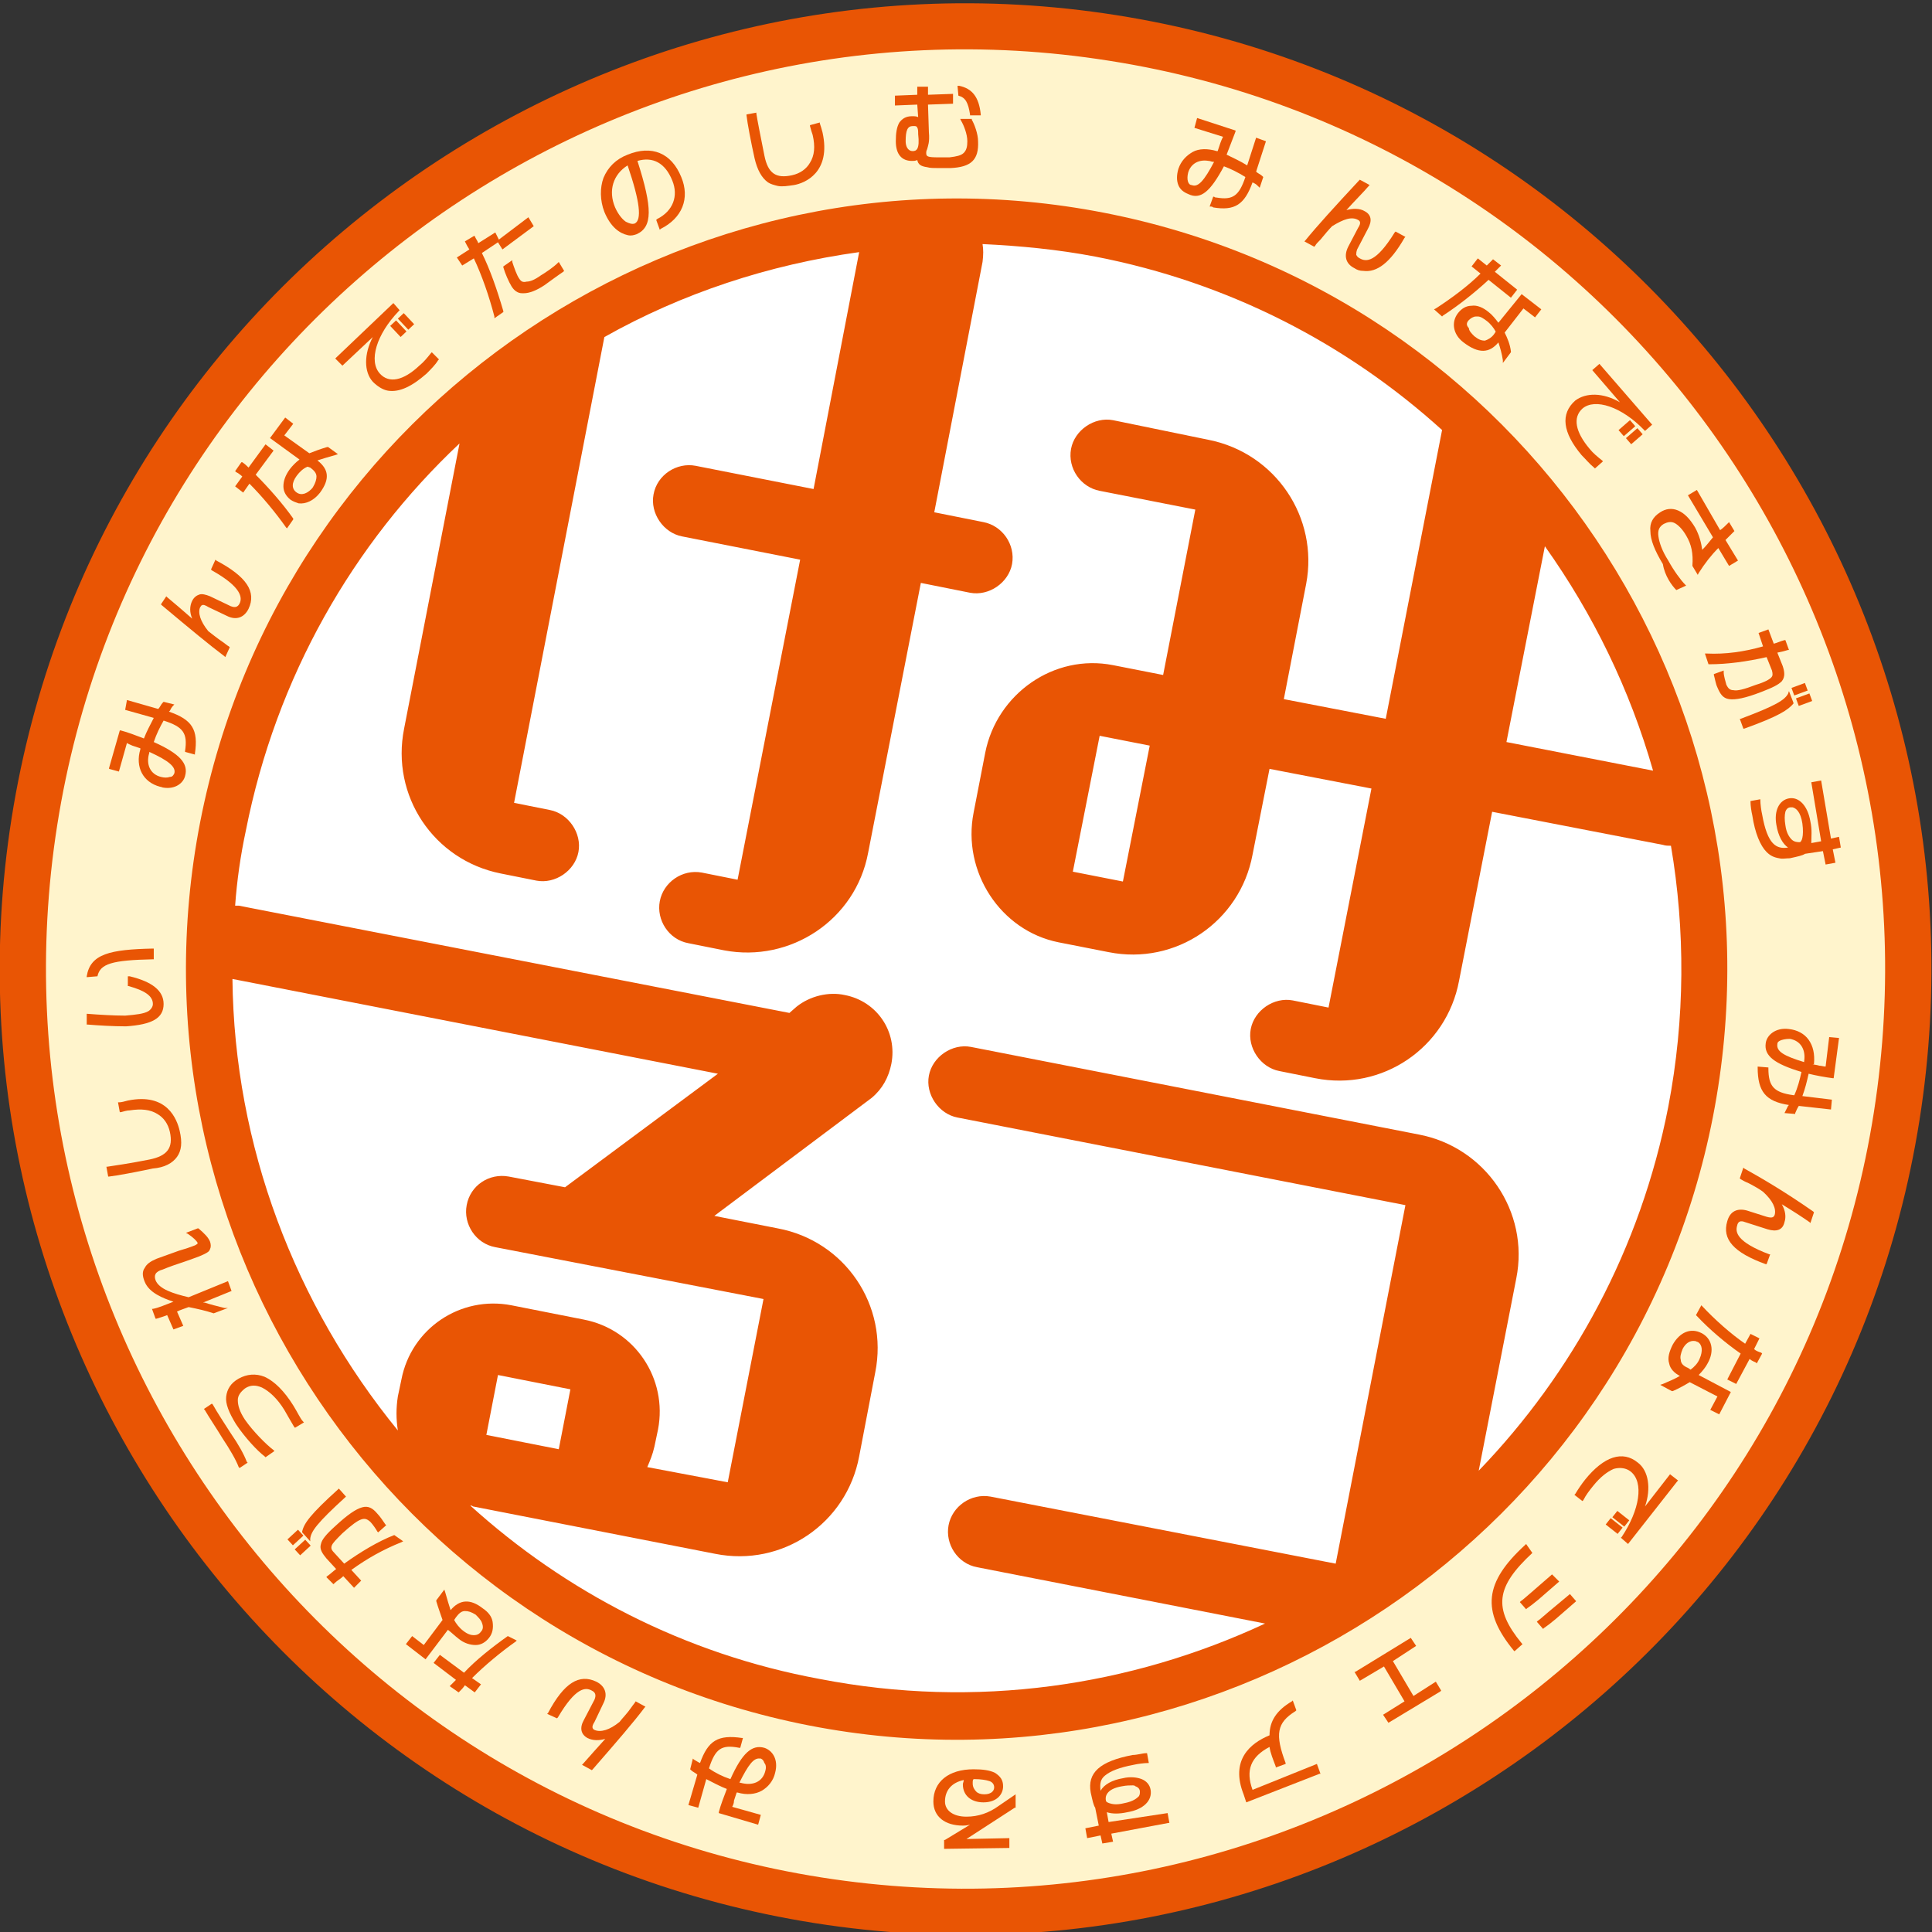 <?xml version="1.0" encoding="utf-8"?>
<!-- Generator: Adobe Illustrator 28.0.0, SVG Export Plug-In . SVG Version: 6.00 Build 0)  -->
<svg version="1.1" id="レイヤー_1" xmlns="http://www.w3.org/2000/svg" xmlns:xlink="http://www.w3.org/1999/xlink" x="0px"
	 y="0px" viewBox="0 0 216.1 216.1" style="enable-background:new 0 0 216.1 216.1;" xml:space="preserve">
<rect x="0" y="0" width="216.1" height="216.1" fill="#333333" stroke="none"/>
<style type="text/css">
	.st0{fill:#FFF4CC;}
	.st1{fill:#FFFFFF;}
	.st2{fill:#E95504;}
</style>
<g>
	<circle class="st0" cx="108" cy="108.4" r="103.4"/>
	<circle class="st1" cx="108" cy="108.4" r="83.6"/>
	<path class="st2" d="M91.1,215.1C32.3,205.8-8,150.3,1.3,91.5S66-7.6,124.9,1.7s99.1,64.8,89.8,123.6S150,224.4,91.1,215.1z
		 M124.1,6.8C68-2.1,15.2,36.3,6.4,92.3S35.9,201.2,91.9,210s108.9-29.5,117.7-85.6S180.1,15.6,124.1,6.8z"/>
	<g>
		<path class="st2" d="M136.9,18.6c0.8,0.3,1.6,0.7,2.4,1.2c-0.7,2.1-1.4,2.6-3.2,2.3c-0.1,0-0.2,0-0.3-0.1l-0.1,0l-0.4,1.1l0.1,0
			c0.1,0,0.2,0,0.3,0.1c2.4,0.4,3.5-0.3,4.4-2.8l0.2,0.1c0.2,0.1,0.3,0.2,0.5,0.4l0.1,0.1l0.4-1.2l-0.1-0.1
			c-0.2-0.2-0.5-0.3-0.7-0.5l1.1-3.4l-1.1-0.4l-1,3.1c-0.8-0.5-1.5-0.8-2.3-1.2c0.3-0.8,0.7-1.8,1-2.6l0-0.1l-4.3-1.4l-0.3,1.1
			l3.2,1c-0.1,0.2-0.2,0.4-0.3,0.7c-0.1,0.3-0.2,0.6-0.3,0.9c0,0,0,0,0,0c0,0-0.1,0-0.1,0c-1-0.3-2-0.3-2.7,0.1
			c-0.7,0.4-1.3,1-1.6,1.9c-0.2,0.7-0.2,1.3,0,1.8c0.2,0.5,0.6,0.8,1.1,1C134.3,22.4,135.4,21.4,136.9,18.6z M132.9,19.3
			c0.3-1,1.2-1.5,2.3-1.3c0.2,0,0.3,0.1,0.5,0.1c0,0,0.1,0,0.1,0c-1.1,2.1-1.8,2.9-2.5,2.6C132.9,20.7,132.7,20.1,132.9,19.3z"/>
		<path class="st2" d="M151.9,24.6c0.2,0.1,0.4,0.3,0,0.9l-1.1,2.1c-0.5,1-0.3,1.9,0.7,2.4c0.3,0.2,0.6,0.3,1,0.3
			c1.5,0.2,3-0.9,4.6-3.7l0.1-0.1l-1.1-0.6L156,26c-2.1,3.4-3.2,3.3-3.9,2.9c-0.2-0.1-0.3-0.2-0.4-0.4c0-0.2,0-0.3,0.1-0.6l1.2-2.3
			c0.5-0.9,0.4-1.6-0.4-2c-0.5-0.3-1.3-0.3-2-0.1c0.8-0.9,2-2.1,2.5-2.7l0.1-0.1l-1.1-0.6l-0.1,0.1c-2.7,2.9-4.7,5.1-6,6.7l-0.1,0.1
			l1.1,0.6l0.1-0.1c0.1-0.2,0.3-0.4,0.6-0.7c0.4-0.5,1-1.2,1.3-1.5C150.3,24.5,151.2,24.2,151.9,24.6z"/>
		<path class="st2" d="M169,33.3l0.7-0.9l-2.5-2c0.2-0.2,0.4-0.4,0.6-0.6l0.1-0.1l-0.9-0.7l-0.1,0.1c-0.2,0.2-0.4,0.4-0.6,0.6
			l-1-0.8l-0.7,0.9l1,0.8c-1.4,1.4-3.3,2.8-5,3.9l-0.2,0.1l0.9,0.8l0.1-0.1c1.7-1.1,3.6-2.6,5.1-4L169,33.3z"/>
		<path class="st2" d="M167.6,38.3c0.2,0.6,0.4,1.3,0.5,2l0,0.3l0.9-1.2l0-0.1c-0.1-0.8-0.4-1.5-0.7-2.1l2.1-2.7l1.3,1l0.7-0.9
			l-2.2-1.7l-2.6,3.2c-0.3-0.4-0.7-0.9-1.1-1.2c-0.6-0.5-1.3-0.8-1.9-0.7c-0.6,0-1.1,0.3-1.5,0.8c-0.8,1-0.6,2.4,0.6,3.3
			C165.4,39.6,166.6,39.5,167.6,38.3z M164.3,35.8c0.2-0.2,0.5-0.4,0.8-0.4c0.1,0,0.1,0,0.2,0c0.3,0,0.6,0.2,1,0.5
			c0.4,0.3,0.8,0.8,1,1.2l-0.2,0.3c-0.3,0.4-0.7,0.6-1,0.7c-0.4,0-0.7-0.1-1.2-0.5c-0.3-0.3-0.6-0.6-0.6-0.9
			C164,36.4,164,36.1,164.3,35.8z"/>
		<path class="st2" d="M178.1,41.4l3.1,3.6c-1.9-1.1-3.8-1.1-5-0.2c-1.7,1.5-1.4,3.6,0.7,6.1c0.5,0.5,0.9,1,1.4,1.4l0.1,0.1l0.9-0.8
			l-0.1-0.1c-0.5-0.4-1-0.8-1.4-1.3c-1.6-1.9-1.9-3.5-0.8-4.5c1.4-1.2,4.4-0.2,6.9,2.4l0.1,0.1l0.8-0.7l-5.9-6.8L178.1,41.4z"/>
		
			<rect x="181.2" y="47.4" transform="matrix(0.754 -0.656 0.656 0.754 13.318 131.238)" class="st2" width="1.7" height="0.9"/>
		
			<rect x="182" y="48.3" transform="matrix(0.755 -0.655 0.655 0.755 12.818 131.752)" class="st2" width="1.7" height="0.9"/>
		<path class="st2" d="M187.5,66L187.5,66l1.1-0.5l-0.1-0.1c-0.5-0.5-1.3-1.6-1.9-2.7c-0.7-1.1-1-2-1.1-2.7
			c-0.1-0.7,0.1-1.1,0.6-1.4c0.4-0.2,0.8-0.3,1.2-0.1c0.4,0.2,0.9,0.7,1.3,1.4c0.6,1,0.8,2,0.7,3.4l0,0l0.6,1l0.1-0.2
			c0.7-1.1,1.4-2,2.2-2.8l1.2,2l1-0.6l-1.4-2.3c0.3-0.3,0.6-0.6,0.9-0.9l0.1-0.1l-0.6-1l-0.1,0.1c-0.3,0.3-0.6,0.6-0.9,0.8l-2.6-4.5
			l-1,0.6l2.8,4.7c-0.4,0.5-0.8,1-1.2,1.4c-0.1-0.7-0.3-1.6-0.8-2.5c-0.6-1-1.2-1.6-1.9-1.9c-0.7-0.3-1.4-0.2-2,0.2
			c-0.8,0.5-1.2,1.2-1.1,2.1c0,1,0.5,2.2,1.4,3.7C186.2,64.4,187,65.5,187.5,66z"/>
		<rect x="200.9" y="77.8" transform="matrix(0.939 -0.345 0.345 0.939 -14.601 74.372)" class="st2" width="1.6" height="0.9"/>
		<rect x="200.4" y="76.6" transform="matrix(0.939 -0.345 0.345 0.939 -14.22 74.155)" class="st2" width="1.6" height="0.9"/>
		<path class="st2" d="M190.9,73.1l-0.2,0l0.4,1.2l0.1,0c2,0,4.2-0.3,6.4-0.8l0.6,1.5c0.1,0.4,0.1,0.6-0.1,0.8
			c-0.2,0.2-0.7,0.5-1.7,0.8c-1.3,0.5-2.1,0.7-2.5,0.6c-0.4,0-0.6-0.2-0.8-0.6c-0.1-0.4-0.3-1-0.3-1.4l0-0.2l-1.1,0.4l0,0.1
			c0.1,0.3,0.2,1,0.4,1.4c0.3,0.7,0.6,1.2,1.3,1.3c0,0,0,0,0,0c0.7,0.1,1.8-0.1,3.6-0.8c1.3-0.5,1.9-0.8,2.3-1.2
			c0.4-0.5,0.3-1.1,0.1-1.7l-0.6-1.5c0.5-0.1,0.9-0.2,1.2-0.3l0.1,0l-0.4-1.1l-0.1,0c-0.4,0.1-0.8,0.3-1.2,0.4l-0.6-1.6l-1.1,0.4
			l0.5,1.5C195.1,72.9,193,73.2,190.9,73.1z"/>
		<path class="st2" d="M194.6,80.4l0.4,1.1l0.1,0c3.9-1.4,4.9-2.1,5.5-2.8l0-0.1l-0.5-1.3l-0.1,0.3c-0.4,0.7-1.3,1.3-5.3,2.8
			L194.6,80.4z"/>
		<path class="st2" d="M202.5,91.9c-0.3-1.8-1.3-2.8-2.4-2.6c-1.1,0.2-1.7,1.4-1.4,3c0.2,1.2,0.7,2.1,1.3,2.5l0,0
			c-1.3,0.2-2.3-0.3-2.9-3.7c-0.1-0.4-0.2-1.2-0.2-1.6l0-0.1l-1.1,0.2l0,0.1c0,0.4,0.1,1.1,0.2,1.5c0.3,2,0.9,3.4,1.6,4.1
			c0.4,0.4,0.8,0.6,1.4,0.7c0.4,0.1,0.7,0,1.2,0c0.9-0.2,1.4-0.3,1.7-0.5l2-0.3l0.3,1.5l1.1-0.2l-0.3-1.5l0.9-0.2l-0.2-1.2l-0.9,0.2
			l-1.1-6.5l-1.1,0.2l1.1,6.6l-1.1,0.2C202.6,93.6,202.7,92.8,202.5,91.9z M201.3,94.2c-0.2,0-0.6,0-0.9-0.3
			c-0.3-0.3-0.6-0.8-0.7-1.6c-0.1-0.6-0.1-1.1,0-1.5c0.1-0.3,0.3-0.5,0.6-0.5c0.1,0,0.1,0,0.2,0c0.4,0.1,0.9,0.5,1.1,1.8
			C201.8,93.6,201.5,94.2,201.3,94.2z"/>
		<path class="st2" d="M202.9,119c0.1-1.1-0.1-2-0.6-2.7c-0.5-0.7-1.3-1.1-2.2-1.2c-1.5-0.2-2.5,0.7-2.6,1.6c-0.2,1.4,1,2.3,4,3.2
			c-0.2,0.9-0.4,1.7-0.8,2.6c0,0-0.1,0-0.1,0c-2.2-0.3-2.8-1-2.8-3l0-0.1l-1.2-0.1l0,0.1c0,2.7,0.9,3.8,3.5,4.2l-0.1,0.1
			c-0.1,0.2-0.2,0.4-0.3,0.6l-0.1,0.2l1.2,0.1l0-0.1c0.1-0.2,0.2-0.5,0.4-0.8l3.6,0.4l0.1-1.1l-3.3-0.4c0.3-0.8,0.5-1.6,0.7-2.5
			c0.8,0.2,1.9,0.4,2.7,0.5l0.1,0l0.6-4.5l-1.1-0.1l-0.4,3.3c-0.2,0-0.5-0.1-0.7-0.1c-0.3-0.1-0.6-0.1-0.9-0.2c0,0,0,0,0,0
			C202.9,119.1,202.9,119,202.9,119z M200.2,116.2c1.2,0.2,1.8,1.2,1.6,2.5l0,0c0,0,0,0.1,0,0.1c-2.3-0.7-3.1-1.2-3-2
			c0-0.2,0.1-0.3,0.3-0.4C199.3,116.3,199.7,116.2,200.2,116.2C200.2,116.2,200.2,116.2,200.2,116.2z"/>
		<path class="st2" d="M195.1,130.7l-0.1-0.1l-0.4,1.2l0.1,0.1c0.2,0.1,0.5,0.3,0.8,0.4c0.6,0.3,1.3,0.7,1.7,1
			c1.1,1,1.5,1.9,1.3,2.6c-0.1,0.2-0.2,0.4-0.9,0.2l-2.2-0.7c-1.1-0.3-1.9,0.1-2.2,1.2c-0.6,2,0.7,3.5,4.3,4.8l0.1,0l0.4-1.1l-0.1,0
			c-3.7-1.4-3.8-2.5-3.6-3.2c0.1-0.5,0.4-0.6,0.9-0.4l2.5,0.8c1,0.3,1.7,0.1,1.9-0.8c0.2-0.6,0.1-1.3-0.3-2c1,0.6,2.4,1.5,3.1,2
			l0.1,0.1l0.4-1.2l-0.1-0.1C199.5,133.2,196.9,131.7,195.1,130.7z"/>
		<path class="st2" d="M196.2,150.9l0.6-1.2l-1-0.5l-0.6,1.1c-1.6-1.1-3.4-2.7-4.8-4.2l-0.1-0.1l-0.6,1.1l0.1,0.1
			c1.4,1.5,3.3,3.1,4.9,4.2l-1.5,2.9l1,0.5l1.5-2.8c0.2,0.2,0.5,0.3,0.7,0.4l0.1,0.1l0.6-1.1l-0.1-0.1
			C196.7,151.2,196.4,151.1,196.2,150.9z"/>
		<path class="st2" d="M191,152.5c0.8-1.4,0.5-2.8-0.7-3.4c-1.2-0.6-2.4-0.1-3.2,1.3c-0.4,0.8-0.6,1.5-0.4,2.1
			c0.1,0.6,0.6,1.1,1.2,1.4c-0.5,0.3-1.2,0.6-1.9,0.9l-0.3,0.1l1.3,0.7l0.1,0c0.7-0.3,1.4-0.7,1.9-1l3.1,1.6l-0.8,1.5l1,0.5l1.3-2.5
			l-3.6-1.9C190.4,153.4,190.8,152.9,191,152.5z M190.1,152c-0.2,0.5-0.6,0.9-1,1.2l-0.3-0.2c-0.5-0.2-0.8-0.5-0.8-0.9
			c-0.1-0.3,0-0.7,0.2-1.2c0.3-0.6,0.8-1,1.4-0.9c0.1,0,0.2,0.1,0.3,0.1C190.4,150.4,190.5,151.1,190.1,152z"/>
		
			<rect x="180.2" y="169.9" transform="matrix(0.619 -0.785 0.785 0.619 -65.314 206.808)" class="st2" width="0.9" height="1.7"/>
		<path class="st2" d="M184,168.5c0.7-2,0.4-4-0.8-4.9c-1.7-1.4-3.8-0.7-5.9,1.9c-0.4,0.5-0.8,1.1-1.1,1.6l-0.1,0.1l0.9,0.7l0.1-0.1
			c0.3-0.6,0.7-1.1,1.1-1.6c0.8-1,1.6-1.6,2.3-1.9c0.7-0.2,1.4-0.1,1.9,0.3c1.5,1.2,1,4.3-1,7.3l-0.1,0.1l0.8,0.7l5.5-7l0.1-0.1
			l-0.9-0.7L184,168.5z"/>
		
			<rect x="180.9" y="169" transform="matrix(0.619 -0.785 0.785 0.619 -64.296 207.102)" class="st2" width="0.9" height="1.7"/>
		<path class="st2" d="M171.4,173.7L171.4,173.7l-0.7-1l-0.1,0.1c-4.6,4.2-4.9,7.4-1.3,11.8l0.1,0.1l0.9-0.8l-0.1-0.1
			C167,179.9,167.3,177.5,171.4,173.7z"/>
		<path class="st2" d="M173.2,180.3c-0.6,0.5-0.9,0.8-1.2,1l-0.1,0.1l0.7,0.8l0.1-0.1c0.3-0.2,0.7-0.5,1.3-1l2.3-2l-0.7-0.8
			L173.2,180.3z"/>
		<path class="st2" d="M173.6,176.1l-2.3,2c-0.6,0.5-0.9,0.8-1.2,1l-0.1,0.1l0.7,0.8l0.1-0.1c0.3-0.2,0.7-0.5,1.3-1l2.3-2
			L173.6,176.1z"/>
		<polygon class="st2" points="158.1,189.7 155.8,185.8 158.4,184.1 157.8,183.2 151.6,187 151.5,187 152.1,188 154.8,186.4 
			157.1,190.3 154.7,191.8 155.3,192.7 161.1,189.2 161.2,189.1 160.6,188.1 		"/>
		<path class="st2" d="M140.1,200.2c-0.8-2.2-0.2-3.7,1.9-4.8c0.1,0.7,0.4,1.4,0.7,2.2l0,0.1l1.1-0.4l0-0.1c-1.2-3.2-1-4.5,1.1-5.8
			l0.1-0.1l-0.4-1.1l-0.1,0.1c-1.7,1-2.5,2.2-2.5,3.8c-2.2,0.9-4.4,2.8-2.9,6.6l0.3,0.9l8.2-3.2l0.1,0l-0.4-1.1L140.1,200.2z"/>
		<path class="st2" d="M124,203.8l-0.2-1.1c0.6,0.2,1.4,0.2,2.3,0c1.8-0.3,2.8-1.3,2.6-2.5c-0.1-0.6-0.5-1-1-1.2
			c-0.5-0.2-1.3-0.3-2.1-0.1c-1.2,0.2-2.1,0.7-2.5,1.4l0,0c-0.1-0.8,0-1.3,0.5-1.7c0.6-0.5,1.6-0.9,3.2-1.2c0.4-0.1,1.2-0.2,1.6-0.2
			l0.1,0l-0.2-1.1l-0.1,0c-0.4,0-1,0.2-1.5,0.2c-3.7,0.7-5.1,2-4.7,4.2c0.2,0.9,0.3,1.4,0.5,1.7l0.4,2l-1.5,0.3l0.2,1.1l1.5-0.3
			l0.2,0.9l1.2-0.2l-0.2-0.9l6.4-1.2l0.1,0l-0.2-1.1L124,203.8z M125.7,201.7c-0.8,0.2-1.3,0.1-1.6,0c-0.3-0.1-0.4-0.2-0.4-0.3
			c-0.1-0.4,0-1.3,1.8-1.6c0.5-0.1,0.9-0.1,1.2-0.1c0.1,0,0.2,0,0.3,0.1c0.3,0.1,0.5,0.3,0.5,0.6c0,0.2,0,0.3-0.1,0.5
			C127.2,201.1,126.8,201.5,125.7,201.7L125.7,201.7z"/>
		<path class="st2" d="M108.1,205.7l5.4-3.5l0.1,0l0-1.5l-1.9,1.3c-1.1,0.8-2.3,1.2-3.6,1.2c-1.5,0-2.4-0.7-2.4-1.7
			c0-1.2,0.7-2.1,2.1-2.4c0,0.2-0.1,0.3-0.1,0.5c0,1.2,0.9,2,2.3,2c1.5,0,2.2-0.9,2.2-1.8c0-0.7-0.3-1.1-0.9-1.5
			c-0.6-0.3-1.4-0.4-2.4-0.4c-2.8,0-4.5,1.4-4.5,3.6c0,1.7,1.3,2.7,3.3,2.7c0.1,0,0.4,0,0.8-0.1l-2.8,1.7l-0.1,0l0,1l7.3-0.1l0-1.1
			L108.1,205.7z M108.9,199c0,0,0.1,0,0.1,0c0.7,0,1.3,0.1,1.6,0.2c0.4,0.1,0.6,0.4,0.6,0.7c0,0.1,0,0.3-0.2,0.5
			c-0.2,0.2-0.5,0.3-0.9,0.3c-0.4,0-0.7-0.1-0.9-0.3c-0.2-0.2-0.4-0.5-0.4-0.9C108.8,199.2,108.8,199.1,108.9,199z"/>
		<path class="st2" d="M85.5,195.5c-1.4-0.4-2.5,0.6-3.8,3.5c-0.9-0.3-1.7-0.7-2.4-1.2c0.7-2.2,1.4-2.7,3.4-2.3c0,0,0,0,0,0l0.1,0
			l0.3-1.1l-0.1,0c0,0,0,0,0,0c-2.7-0.4-3.8,0.3-4.7,2.8l-0.2-0.1c-0.2-0.1-0.3-0.2-0.5-0.3l-0.1-0.1l-0.3,1.2l0.1,0.1
			c0.2,0.2,0.5,0.3,0.7,0.5l-1,3.4l1.1,0.3l0.9-3.2c0.8,0.4,1.5,0.8,2.3,1.1c-0.3,0.8-0.7,1.8-0.9,2.6l0,0.1l4.4,1.3l0.3-1.1
			l-3.2-0.9c0.1-0.2,0.2-0.4,0.2-0.7c0.1-0.3,0.2-0.6,0.3-0.9c0,0,0,0,0,0c0,0,0.1,0,0.1,0c1,0.3,2,0.2,2.7-0.2
			c0.7-0.4,1.3-1.1,1.5-2C87.1,196.8,86.4,195.8,85.5,195.5z M85.6,198.1c-0.3,1.2-1.4,1.7-2.8,1.3c0,0-0.1,0-0.1,0
			c1-2,1.6-2.8,2.3-2.7c0,0,0.1,0,0.1,0c0.2,0.1,0.3,0.2,0.4,0.5C85.7,197.4,85.7,197.8,85.6,198.1z"/>
		<path class="st2" d="M71.1,190.3c-0.1,0.2-0.3,0.4-0.5,0.7c-0.4,0.6-1,1.2-1.3,1.6c-1.1,0.9-2.1,1.2-2.8,0.9
			c-0.2-0.1-0.4-0.3,0-0.9l1-2.1c0.5-1,0.2-1.9-0.8-2.4c-1.9-0.9-3.6,0.1-5.4,3.5l-0.1,0.1l1.1,0.5l0.1-0.1c2-3.4,3.1-3.4,3.8-3
			c0.4,0.2,0.5,0.5,0.3,1l-1.2,2.3c-0.5,0.9-0.3,1.6,0.4,2c0.6,0.3,1.3,0.3,2,0.1c-0.8,0.9-1.9,2.1-2.5,2.8l-0.1,0.1l1.1,0.6
			l0.1-0.1c2.7-3.1,4.6-5.3,5.8-6.9l0.1-0.1L71.1,190.3L71.1,190.3z"/>
		<path class="st2" d="M56.8,183c-1.7,1.2-3.6,2.7-4.9,4.1l-2.7-2l-0.7,0.9l2.5,1.9c-0.2,0.2-0.4,0.4-0.6,0.6l-0.1,0.1l1,0.7
			l0.1-0.1c0.2-0.2,0.4-0.4,0.6-0.7l1.1,0.8l0.7-0.9l-1-0.7c1.4-1.4,3.2-2.9,4.9-4.1l0.1-0.1L56.8,183L56.8,183z"/>
		<path class="st2" d="M51.3,183.3c0.6,0.5,1.3,0.7,1.9,0.7c0.6,0,1.1-0.3,1.5-0.8c0.4-0.5,0.5-1.1,0.4-1.8
			c-0.1-0.6-0.5-1.1-1.1-1.5c-1.4-1.1-2.6-1-3.6,0.2c-0.2-0.6-0.4-1.3-0.6-2l-0.1-0.3l-0.9,1.2l0,0.1c0.2,0.7,0.5,1.5,0.7,2.1
			l-2.1,2.8l-1.3-1l-0.7,0.9l2.2,1.7l2.5-3.3C50.5,182.6,50.9,183,51.3,183.3z M53.8,182.5c-0.2,0.3-0.5,0.4-0.8,0.4
			c-0.3,0-0.7-0.1-1.2-0.5c-0.4-0.3-0.8-0.8-1-1.2l0.2-0.3c0.3-0.4,0.6-0.7,1-0.7c0.4,0,0.7,0.1,1.2,0.4c0.3,0.3,0.6,0.6,0.7,0.9
			C54.1,182,54,182.3,53.8,182.5z"/>
		<path class="st2" d="M44.1,171.7c-1.8,0.7-3.8,1.9-5.6,3.2l-1.1-1.2c-0.3-0.3-0.4-0.5-0.3-0.8c0.1-0.3,0.5-0.7,1.2-1.4
			c2.1-1.9,2.5-1.8,3.1-1.3c0.3,0.3,0.7,0.9,0.8,1.1l0.1,0.1l0.9-0.8l-0.1-0.1c-0.2-0.3-0.6-0.9-0.9-1.2c-0.5-0.6-1-0.9-1.7-0.7
			c-0.7,0.2-1.6,0.8-3,2.1c-1,0.9-1.5,1.5-1.6,2c-0.2,0.6,0.2,1.1,0.6,1.6l1.1,1.2c-0.4,0.3-0.7,0.6-1,0.8l-0.1,0.1l0.8,0.8l0.1-0.1
			c0.3-0.3,0.7-0.5,1-0.8l1.2,1.3l0.8-0.8l-1.1-1.2c1.8-1.3,3.6-2.3,5.6-3.1l0.2-0.1L44.1,171.7L44.1,171.7z"/>
		
			<rect x="33.1" y="172.6" transform="matrix(0.736 -0.677 0.677 0.736 -108.248 68.679)" class="st2" width="1.6" height="0.9"/>
		
			<rect x="32.2" y="171.6" transform="matrix(0.736 -0.677 0.677 0.736 -107.721 67.687)" class="st2" width="1.6" height="0.9"/>
		<path class="st2" d="M38.7,167.4l-0.8-0.9l-0.1,0.1c-3.1,2.8-3.8,3.8-4,4.7l0,0.1l0.9,1l0-0.3C34.8,171.3,35.4,170.4,38.7,167.4
			L38.7,167.4z"/>
		<path class="st2" d="M25.8,160.3c-0.7-1.1-1.5-2.3-2-3.2l-0.1-0.1l-0.9,0.6l0.1,0.1c0.4,0.7,1.4,2.2,2,3.2
			c0.8,1.2,1.5,2.4,1.8,3.2l0.1,0.1l0.9-0.6l-0.1-0.1C27.3,162.7,26.7,161.6,25.8,160.3z"/>
		<path class="st2" d="M32.8,157.2c-1-1.6-2.1-2.7-3.2-3.2c-1-0.4-2-0.3-2.9,0.2c-0.9,0.5-1.3,1.2-1.4,2c-0.1,0.8,0.3,1.8,1.1,3.1
			c1,1.5,2.4,3,3.2,3.6l0.1,0.1l1-0.7l-0.1-0.1c-0.8-0.6-2.3-2.1-3.2-3.4c-0.6-0.9-0.8-1.6-0.8-2.2c0-0.5,0.3-0.9,0.8-1.3
			c0.6-0.4,1.2-0.4,1.9-0.1c0.8,0.4,1.7,1.2,2.5,2.5c0.4,0.7,0.8,1.4,1.1,1.9l0.1,0.1l1-0.6l-0.1-0.1
			C33.6,158.7,33.3,158,32.8,157.2z"/>
		<path class="st2" d="M25.1,146.3c-0.8-0.2-1.6-0.4-2.2-0.6c-0.1,0-0.1,0-0.2,0l3.2-1.3l-0.4-1.1l-4.4,1.8
			c-1.7-0.4-3.3-0.9-3.7-1.9c-0.1-0.3-0.1-0.5,0-0.7c0.1-0.2,0.4-0.4,0.8-0.5c0.7-0.3,1.6-0.6,2.5-0.9c0.8-0.3,1.5-0.5,2.1-0.8
			c0.4-0.2,0.6-0.3,0.7-0.6c0.1-0.2,0.1-0.5,0-0.8c-0.2-0.5-0.6-0.9-1.3-1.5l-0.1,0l-1.3,0.5l0.2,0.1c0.6,0.4,1,0.8,1.1,1
			c0,0.1,0,0.1,0,0.1c0,0-0.1,0.1-0.3,0.2c-0.5,0.2-1.1,0.4-1.8,0.6c-0.8,0.3-1.7,0.6-2.5,0.9c-0.7,0.3-1.1,0.6-1.3,1
			c-0.3,0.4-0.3,0.9,0,1.6c0.5,1.2,2,1.8,3.2,2.2c-0.8,0.3-1.7,0.7-2.3,0.8l-0.1,0l0.4,1.1l0.1,0c0.3-0.1,0.7-0.2,1.2-0.4l0.7,1.6
			l1.1-0.4l-0.7-1.6l0,0c0.4-0.2,0.8-0.3,1.3-0.5c1,0.2,1.9,0.4,2.8,0.7l0,0l1.6-0.6L25.1,146.3z"/>
		<path class="st2" d="M19.8,129.4c0.5-0.7,0.6-1.6,0.3-2.9c-0.3-1.3-1.4-4.3-5.8-3.4c-0.4,0.1-0.7,0.2-1,0.2l-0.1,0l0.2,1.1l0.1,0
			c0.4-0.1,0.7-0.2,1-0.2c1.3-0.2,2.3-0.1,3.1,0.4c0.7,0.4,1.2,1.1,1.4,2c0.4,1.8-0.3,2.7-2.3,3.1c-2,0.4-4,0.7-4.7,0.8l-0.1,0
			l0.2,1.1l0.1,0c0.9-0.1,3-0.5,4.9-0.9C18.4,130.6,19.3,130.1,19.8,129.4z"/>
		<path class="st2" d="M18.3,112.3c0-1.5-1.3-2.5-3.8-3.1l-0.2,0l0,1.1l0.1,0c1.8,0.5,2.7,1.1,2.7,2c0,0.3-0.2,0.6-0.5,0.8
			c-0.5,0.3-1.4,0.4-2.6,0.5c-1.3,0-2.9-0.1-4.2-0.2l-0.1,0l0,1.2l0.1,0c1.2,0.1,2.9,0.2,4.3,0.2C17,114.6,18.3,113.9,18.3,112.3z"
			/>
		<path class="st2" d="M10.9,109.2c0.3-1.4,1.6-1.8,6.2-1.9l0.1,0l0-1.2l-0.1,0c-4.8,0.1-7,0.6-7.4,3.1l0,0.1L10.9,109.2L10.9,109.2
			z"/>
		<path class="st2" d="M14.8,83.4c0.3,0.1,0.6,0.2,0.9,0.3c0,0,0,0,0,0c0,0,0,0.1,0,0.1c-0.6,2,0.3,3.7,2.2,4.2
			c0.1,0,0.3,0.1,0.4,0.1c1.3,0.2,2.2-0.5,2.4-1.3c0.4-1.4-0.6-2.5-3.5-3.8c0.3-0.9,0.7-1.7,1.1-2.4c2.2,0.7,2.7,1.4,2.4,3.4l0,0.1
			l1.1,0.3l0-0.1c0.4-2.7-0.3-3.8-2.9-4.7l0.1-0.1c0.1-0.2,0.2-0.4,0.4-0.6l0.1-0.1l-1.2-0.3l-0.1,0.1c-0.2,0.2-0.3,0.5-0.5,0.7
			l-3.5-1L14,79.4l3.2,0.9c-0.4,0.8-0.8,1.5-1.1,2.3c-0.8-0.3-1.8-0.7-2.6-0.9l-0.1,0l-1.2,4.2l0,0.1l1.1,0.3l0.9-3.2
			C14.3,83.2,14.6,83.3,14.8,83.4z M19.5,86.5c-0.1,0.2-0.2,0.4-0.5,0.4c-0.3,0.1-0.6,0.1-1,0c-1.2-0.3-1.7-1.4-1.3-2.7
			c0,0,0-0.1,0-0.1C18.9,85.1,19.7,85.8,19.5,86.5z"/>
		<path class="st2" d="M25.1,73.4l0.1,0.1l0.5-1.1l-0.1-0.1c-0.2-0.1-0.4-0.3-0.7-0.5c-0.6-0.4-1.2-0.9-1.6-1.2
			c-0.9-1.1-1.2-2.1-0.9-2.7c0.1-0.1,0.1-0.2,0.2-0.2c0.1-0.1,0.4,0,0.7,0.2l2.1,1c1,0.5,1.9,0.2,2.4-0.8l0,0
			c0.9-1.9-0.2-3.6-3.6-5.4l-0.1-0.1l-0.5,1.1l0.1,0.1c3.4,1.9,3.4,3.1,3.1,3.7c-0.2,0.4-0.5,0.5-1,0.3l-2.3-1.1
			c-0.5-0.2-0.9-0.3-1.2-0.2c-0.3,0.1-0.6,0.3-0.8,0.7c-0.3,0.6-0.3,1.3,0,2c-0.9-0.8-2.2-1.9-2.8-2.4l-0.1-0.1L18,67.6l0.1,0.1
			C21.2,70.3,23.5,72.2,25.1,73.4z"/>
		<path class="st2" d="M32.4,52.5c-0.5,0.7-0.7,1.3-0.7,1.9c0,0.6,0.3,1.1,0.8,1.5c0.3,0.2,0.6,0.3,0.9,0.4c0.8,0.1,1.7-0.3,2.4-1.2
			c1.1-1.5,1-2.6-0.3-3.6c0.6-0.2,1.3-0.4,2-0.6l0.3-0.1L36.7,50l-0.1,0c-0.7,0.2-1.5,0.5-2,0.7l-2.8-2l1-1.3l-0.9-0.7L30.2,49
			l3.3,2.4C33.1,51.7,32.7,52.1,32.4,52.5z M34.7,52.3c0.4,0.3,0.7,0.6,0.7,1c0,0.3-0.1,0.7-0.4,1.2c-0.2,0.3-0.6,0.6-0.9,0.7
			c-0.3,0.1-0.6,0.1-0.9-0.1c-0.6-0.4-0.6-1.1,0-1.9c0.3-0.4,0.7-0.8,1.2-1L34.7,52.3z"/>
		<path class="st2" d="M27.1,53.3l-0.8,1.1l0.9,0.7l0.7-1c1.4,1.4,2.9,3.2,4.1,4.9l0.1,0.1l0.7-1L32.8,58c-1.2-1.7-2.8-3.5-4.2-4.9
			l2-2.7l-0.9-0.7l-1.9,2.6c-0.2-0.2-0.4-0.4-0.7-0.6L27,51.7l-0.7,1l0.1,0.1C26.6,52.9,26.9,53.1,27.1,53.3z"/>
		<rect x="45" y="35.1" transform="matrix(0.728 -0.685 0.685 0.728 -12.299 40.914)" class="st2" width="0.9" height="1.7"/>
		<path class="st2" d="M41.7,37.7c-1,1.9-1,3.9,0,5c0.5,0.5,1.1,0.9,1.7,1c1.3,0.2,2.7-0.5,4.3-1.9c0.5-0.5,1-1,1.3-1.5l0.1-0.1
			l-0.8-0.8l-0.1,0.1c-0.4,0.5-0.8,1-1.3,1.4c-1.8,1.7-3.4,2-4.4,0.9c-1.3-1.4-0.4-4.4,2.1-7l0.1-0.1l-0.7-0.8L37.6,40l-0.1,0.1
			l0.8,0.8L41.7,37.7z"/>
		
			<rect x="44.1" y="35.9" transform="matrix(0.728 -0.686 0.686 0.728 -13.087 40.572)" class="st2" width="0.9" height="1.7"/>
		<path class="st2" d="M51.7,29.7l1.3-0.8c0.9,1.9,1.7,4.2,2.3,6.5l0,0.2l1-0.7l0-0.1c-0.7-2.4-1.5-4.7-2.4-6.5l1.8-1.2l0.5,0.8
			l3.5-2.6l-0.6-1l-3.3,2.5L55.4,26l-1.9,1.2c-0.1-0.3-0.3-0.5-0.4-0.8L53,26.4L52,27l0.1,0.2c0.1,0.2,0.2,0.4,0.4,0.7l-1.4,0.9
			L51.7,29.7z"/>
		<path class="st2" d="M58.1,31.2c-0.3-0.4-0.6-1.3-0.8-1.9l0-0.2l-1,0.7l0,0.1c0.2,0.7,0.6,1.6,0.9,2.1c0.3,0.5,0.7,0.8,1.2,0.8
			c0.1,0,0.1,0,0.2,0c0.6,0,1.4-0.3,2.3-0.9c0.7-0.5,1.5-1.1,2.1-1.5l0.1-0.1l-0.6-1l-0.1,0.1c-0.5,0.5-1.4,1.1-1.9,1.4l0,0
			c-0.7,0.5-1.2,0.7-1.6,0.7C58.5,31.6,58.3,31.5,58.1,31.2z"/>
		<path class="st2" d="M71.3,18c1.7-0.5,3.1,0.2,3.9,2.2c0.7,1.7,0.1,3.4-1.7,4.3l-0.1,0.1l0.4,1.1l0.1-0.1c2.4-1.2,3.3-3.4,2.3-5.8
			c-1.1-2.7-3.3-3.6-6-2.5c-1.3,0.5-2.2,1.4-2.7,2.6c-0.4,1.1-0.4,2.5,0.1,3.8c0.7,1.7,1.7,2.4,2.6,2.6c0.4,0.1,0.7,0,1-0.1
			C73,25.4,73,23.3,71.3,18z M71,25c-0.3,0.1-0.6,0-1-0.2c-0.3-0.2-0.8-0.7-1.2-1.6c-0.8-1.9-0.2-3.7,1.4-4.7
			C71.6,22.6,71.8,24.6,71,25z"/>
		<path class="st2" d="M92,14.8c-0.1-0.4-0.2-0.7-0.3-1l0-0.1L90.6,14l0,0.1c0.1,0.4,0.2,0.7,0.3,1c0.3,1.3,0.2,2.3-0.3,3.1
			c-0.4,0.7-1.1,1.2-2,1.4c-1.8,0.4-2.7-0.2-3.1-2.2c-0.4-2-0.8-4-0.9-4.7l0-0.1l-1.1,0.2l0,0.1c0.1,0.9,0.5,3,0.9,4.8
			c0.3,1.3,0.8,2.2,1.5,2.7c0.3,0.2,0.7,0.3,1.1,0.4c0.5,0.1,1.1,0,1.8-0.1C90,20.5,93,19.3,92,14.8z"/>
		<path class="st2" d="M109.4,15.8c0-0.8-0.4-1.9-0.7-2.4l0-0.1l-1.3,0l0.1,0.2c0.3,0.5,0.7,1.5,0.7,2.3c0,0.6-0.1,1-0.4,1.3
			c-0.3,0.3-0.8,0.4-1.6,0.5l-1.2,0c-1.3,0-1.4-0.1-1.4-0.5c0-0.1,0-0.2,0.1-0.4c0.1-0.4,0.3-0.8,0.2-1.9l-0.1-3.1l2.8-0.1l0-1.1
			l-2.8,0.1l0-0.9l-1.2,0l0,0.9l-2.5,0.1l0,1.1l2.5-0.1l0.1,1.4c-0.2-0.1-0.4-0.1-0.7-0.1c-0.7,0-1.1,0.3-1.4,0.7
			c-0.3,0.5-0.4,1.2-0.4,2.1c0,1.5,0.7,2.2,1.8,2.2c0.2,0,0.4,0,0.6-0.1c0.1,0.5,0.4,0.7,1.1,0.8c0.3,0.1,0.8,0.1,1.3,0.1l1.3,0
			C108.6,18.7,109.5,17.9,109.4,15.8z M102.1,16.9c-0.6,0-0.8-0.6-0.8-1.1c0-1.2,0.2-1.7,0.8-1.7c0.1,0,0.1,0,0.2,0
			c0.2,0,0.3,0.1,0.3,0.2c0.1,0.1,0.1,0.4,0.1,0.7C102.9,16.7,102.5,16.9,102.1,16.9z"/>
		<path class="st2" d="M107.2,10.7c0.8,0.2,1.1,0.8,1.3,2.1l0,0.1l1.2,0l0-0.1c-0.2-2-1-2.9-2.4-3.2l-0.2,0L107.2,10.7L107.2,10.7z"
			/>
	</g>
	<path class="st2" d="M123.5,23.8c-46.6-9.1-92,21.5-101.1,68.1c-9.1,46.6,21.5,92,68.1,101.1s92-21.5,101.1-68.1
		C200.7,78.2,170.2,32.9,123.5,23.8z M184.9,86.2L168.5,83l4.3-21.9C178.2,68.7,182.3,77.1,184.9,86.2z M26,109.5l54.3,10.6
		l-17.1,12.7l-6.3-1.2c-2.2-0.4-4.3,1-4.7,3.2c-0.4,2.1,1,4.3,3.2,4.7l30,5.8l-4,20.5l-9-1.7c0.3-0.7,0.6-1.4,0.8-2.3l0.4-1.9
		c1.1-5.7-2.6-11.2-8.3-12.3l-8.1-1.6c-5.7-1.1-11.2,2.6-12.3,8.3l-0.4,1.9c-0.2,1.3-0.2,2.5,0,3.8C33,145.9,26.2,128.2,26,109.5z
		 M63.8,155.4l-1.3,6.7l-8.1-1.6l1.3-6.7L63.8,155.4z M52.6,168.4c0.1,0,0.2,0,0.3,0.1l27.1,5.3c7.5,1.5,14.7-3.4,16.1-10.9l1.8-9.4
		c1.5-7.5-3.4-14.7-10.9-16.1l-7.1-1.4l17.6-13.2c1.2-1,1.9-2.3,2.2-3.8c0.7-3.6-1.6-7-5.2-7.7c-1.8-0.4-3.9,0.1-5.4,1.3l-0.8,0.7
		l-61.6-12c-0.1,0-0.3,0-0.4,0c0.2-2.8,0.6-5.6,1.2-8.4c3.4-17.2,12-32.1,23.9-43.3l-6.2,31.9C43.7,89,48.5,96.2,56,97.7l4,0.8
		c2.1,0.4,4.3-1.1,4.7-3.2c0.4-2.1-1.1-4.3-3.2-4.7l-4-0.8l10.1-52.1c8.7-4.9,18.4-8.1,28.5-9.5L91,54.7l-13.2-2.6
		c-2.1-0.4-4.3,1-4.7,3.2c-0.4,2.1,1.1,4.3,3.2,4.7l13.2,2.6l-7,35.8l-4-0.8c-2.2-0.4-4.3,1.1-4.7,3.2c-0.4,2.1,1,4.3,3.2,4.7l4,0.8
		c7.4,1.4,14.7-3.4,16.1-10.9l5.9-30.2l5.5,1.1c2.1,0.4,4.3-1.1,4.7-3.2c0.4-2.2-1.1-4.3-3.2-4.7l-5.5-1.1l5.4-28
		c0.1-0.8,0.1-1.4,0-2c4.2,0.2,8.4,0.6,12.6,1.4c15,2.9,28.2,9.8,38.8,19.4L155,80.4l-11.4-2.2l2.5-12.9c1.4-7.4-3.4-14.6-10.9-16.1
		L124.5,47c-2.1-0.4-4.3,1.1-4.7,3.2c-0.4,2.2,1.1,4.3,3.2,4.7l10.7,2.1l-3.6,18.5l-5.6-1.1c-6.6-1.3-13,3.2-14.3,9.8l-1.3,6.7
		c-1.3,6.6,3,13.2,9.5,14.5l5.6,1.1c7.5,1.5,14.7-3.4,16.1-10.9l1.9-9.6l11.4,2.2l-4.8,24.5l-4-0.8c-2.1-0.4-4.3,1.1-4.7,3.2
		c-0.4,2.1,1.1,4.3,3.2,4.7l4,0.8c7.5,1.5,14.7-3.4,16.1-10.9l3.7-18.9l19.1,3.7c0.3,0.1,0.6,0.1,0.9,0.1c1.6,9.4,1.6,19.3-0.3,29.2
		c-3.1,15.9-10.7,29.8-21.2,40.7l4.2-21.5c1.5-7.5-3.5-14.7-10.9-16.1l-50.1-9.8c-2.1-0.4-4.3,1.1-4.7,3.2c-0.4,2.1,1.1,4.3,3.2,4.7
		l50.1,9.8l-7.8,40.1l-38.6-7.5c-2.2-0.4-4.3,1.1-4.7,3.2c-0.4,2.1,1,4.3,3.2,4.7l32.2,6.3c-15,7-32.3,9.6-49.8,6.2
		C76.5,185,63.2,178,52.6,168.4z M128.6,83.4l-3,15.2l-5.6-1.1l3-15.2L128.6,83.4z"/>
</g>
</svg>
